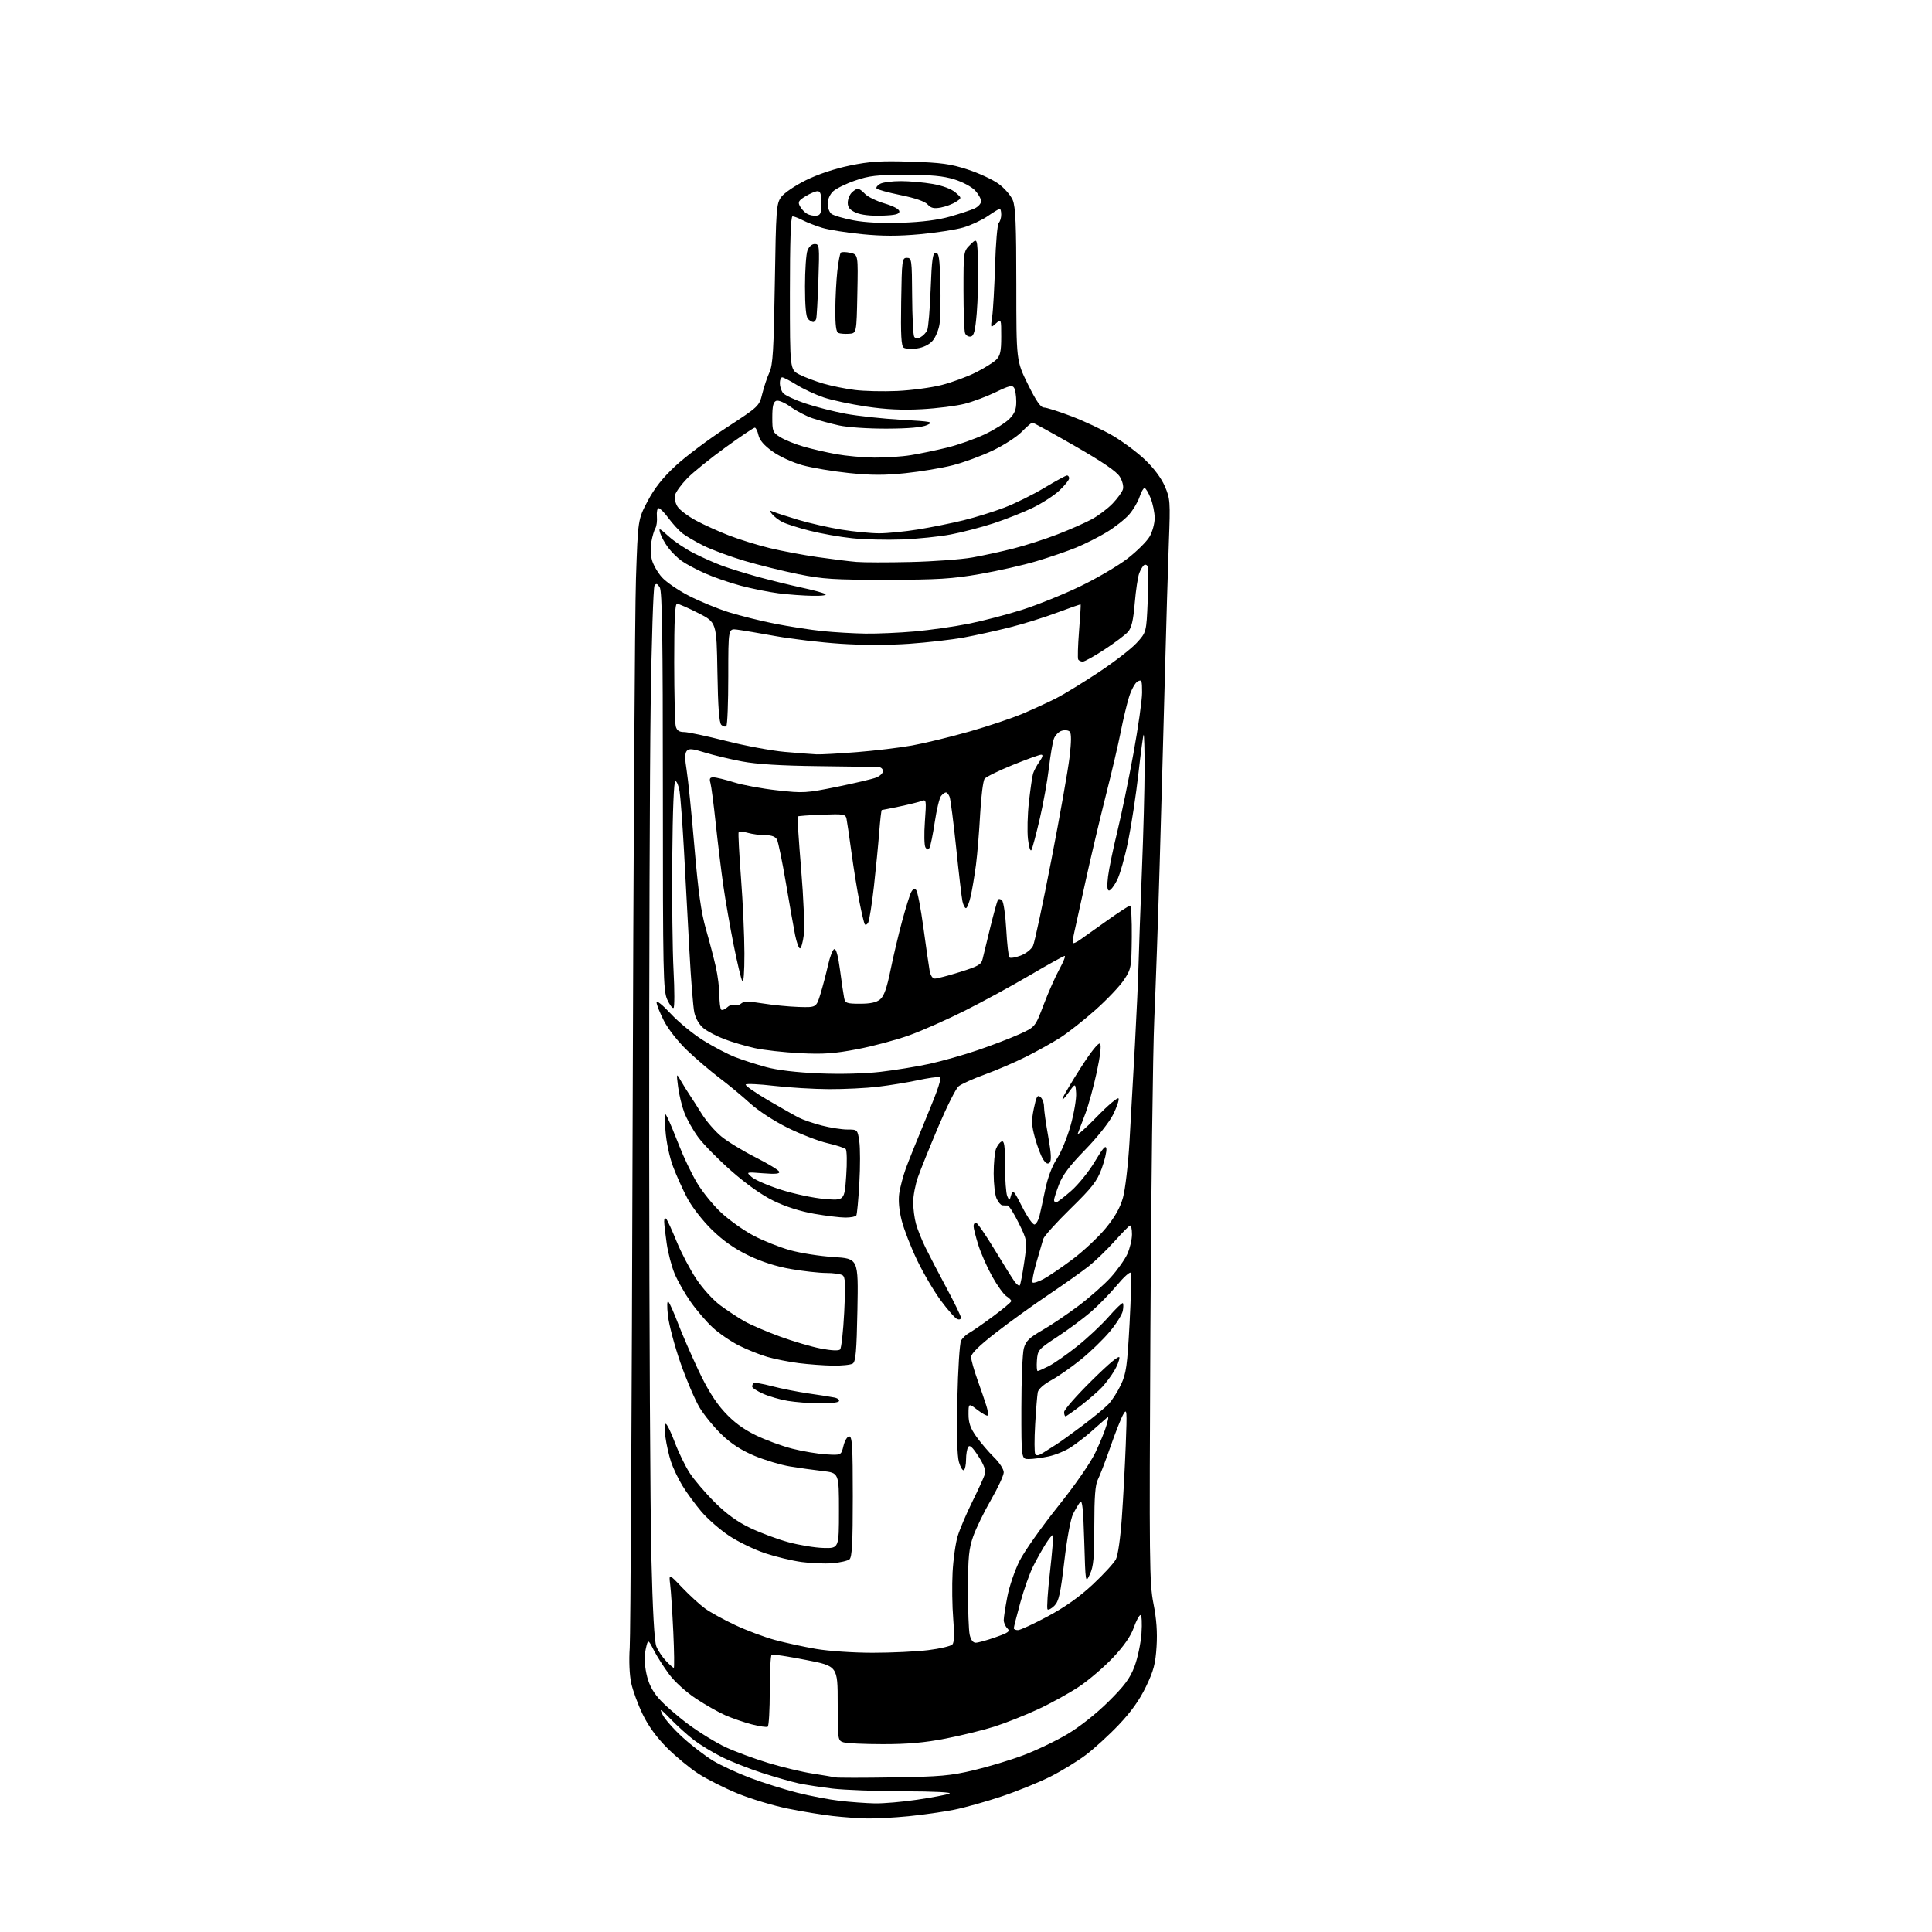 <?xml version="1.0" encoding="UTF-8" standalone="no"?>
<svg 
  version="1.1" 
  xmlns="http://www.w3.org/2000/svg" 
  xmlns:xlink="http://www.w3.org/1999/xlink" 
  xmlns:svg="http://www.w3.org/2000/svg"
  xmlns:rdf="http://www.w3.org/1999/02/22-rdf-syntax-ns#"
  xmlns:cc="http://creativecommons.org/ns#"
  xmlns:dc="http://purl.org/dc/elements/1.1/"
  viewBox="0 0 768 768"
  width="768"
  height="768"
>
<style>svg {background-color: white; }</style>"
<path stroke="none" fill="black" fill-rule="evenodd" d="M344.64,722.87C341.26,722.80 335.12,722.36 331.00,721.89C326.88,721.43 318.85,720.11 313.16,718.95C307.48,717.80 298.53,715.11 293.28,712.96C288.03,710.82 280.94,707.24 277.52,705.01C274.11,702.79 268.51,698.16 265.10,694.73C261.03,690.66 257.70,686.07 255.48,681.47C253.61,677.61 251.55,672.00 250.91,669.01C250.22,665.78 249.98,660.12 250.33,655.04C250.65,650.34 251.16,558.08 251.47,450.00C251.77,341.93 252.37,242.93 252.81,230.00C253.60,206.50 253.60,206.50 257.44,199.22C260.17,194.05 263.38,189.99 268.50,185.22C272.48,181.52 281.59,174.68 288.76,170.00C301.72,161.55 301.79,161.47 303.02,156.50C303.70,153.75 304.98,149.93 305.87,148.00C307.22,145.09 307.58,139.14 308.00,112.82C308.47,83.02 308.62,80.97 310.53,78.32C311.66,76.76 316.01,73.79 320.31,71.66C325.10,69.29 331.79,67.06 337.78,65.82C345.77,64.17 350.09,63.89 362.00,64.27C374.13,64.65 377.83,65.16 384.59,67.36C389.04,68.80 394.59,71.37 396.92,73.06C399.25,74.74 401.79,77.66 402.58,79.53C403.70,82.22 404.00,89.29 404.00,113.18C404.00,143.42 404.00,143.42 408.58,152.71C411.87,159.39 413.67,162.00 414.99,162.00C416.00,162.00 420.94,163.57 425.97,165.49C431.00,167.41 438.35,170.86 442.31,173.17C446.26,175.48 452.04,179.78 455.15,182.74C458.67,186.09 461.65,190.08 463.04,193.31C465.17,198.24 465.25,199.35 464.64,215.50C464.29,224.85 463.57,248.93 463.05,269.00C462.52,289.07 461.60,322.60 460.99,343.50C460.39,364.40 459.43,392.07 458.85,405.00C458.28,417.93 457.58,473.54 457.30,528.59C456.82,621.01 456.91,629.36 458.52,637.47C459.73,643.54 460.11,648.82 459.75,654.53C459.32,661.38 458.60,664.13 455.54,670.48C453.00,675.77 449.65,680.46 444.76,685.61C440.86,689.72 434.93,695.13 431.59,697.65C428.24,700.17 421.90,704.04 417.50,706.26C413.10,708.48 404.43,712.00 398.23,714.08C392.03,716.17 383.48,718.57 379.23,719.41C374.98,720.26 366.84,721.41 361.14,721.98C355.45,722.54 348.02,722.94 344.64,722.87zM347.72,716.87C351.14,716.94 358.74,716.29 364.62,715.41C370.49,714.54 376.24,713.45 377.40,712.98C378.66,712.47 371.53,712.10 359.47,712.06C348.46,712.03 335.63,711.54 330.97,710.99C326.31,710.43 320.25,709.49 317.50,708.91C314.75,708.32 308.23,706.46 303.00,704.78C297.77,703.09 290.54,700.24 286.93,698.44C283.31,696.63 278.35,693.62 275.90,691.75C273.44,689.88 269.29,686.13 266.65,683.42C262.44,679.09 262.05,678.87 263.40,681.63C264.24,683.35 267.82,687.40 271.36,690.63C274.90,693.86 280.35,698.04 283.47,699.92C286.59,701.80 293.28,704.89 298.32,706.78C303.37,708.68 311.71,711.30 316.85,712.61C321.99,713.91 329.64,715.38 333.85,715.86C338.06,716.34 344.30,716.80 347.72,716.87zM355.00,706.54C373.70,706.25 377.87,705.88 387.03,703.70C392.82,702.33 401.71,699.65 406.77,697.74C411.84,695.84 419.69,692.08 424.23,689.39C429.16,686.47 435.74,681.27 440.58,676.48C447.01,670.11 449.16,667.23 450.97,662.48C452.22,659.19 453.48,653.24 453.76,649.25C454.04,645.26 453.86,642.00 453.37,642.00C452.87,642.00 451.66,644.27 450.68,647.04C449.48,650.42 446.77,654.32 442.46,658.90C438.92,662.65 432.88,667.83 429.04,670.40C425.20,672.98 417.80,677.07 412.60,679.48C407.40,681.89 399.56,685.00 395.18,686.38C390.81,687.77 382.11,689.90 375.86,691.12C367.54,692.74 360.89,693.33 351.00,693.33C343.57,693.33 336.49,693.00 335.25,692.59C333.05,691.88 333.00,691.53 333.00,677.08C333.00,662.29 333.00,662.29 320.25,659.83C313.24,658.47 307.16,657.53 306.75,657.74C306.34,657.95 306.00,664.36 306.00,672.00C306.00,679.64 305.63,686.11 305.18,686.39C304.72,686.67 301.86,686.25 298.81,685.46C295.77,684.66 291.08,683.05 288.39,681.88C285.70,680.71 280.44,677.73 276.70,675.26C272.81,672.70 268.26,668.58 266.06,665.64C263.95,662.81 261.18,658.48 259.91,656.00C257.60,651.50 257.60,651.50 256.69,655.58C256.10,658.26 256.18,661.57 256.94,665.20C257.74,669.08 259.19,672.03 261.77,675.04C263.79,677.41 269.06,682.03 273.47,685.32C277.89,688.62 284.65,692.77 288.50,694.56C292.35,696.34 300.00,699.17 305.50,700.83C311.00,702.50 318.88,704.38 323.00,705.02C327.12,705.66 331.18,706.34 332.00,706.53C332.82,706.73 343.18,706.73 355.00,706.54zM267.84,663.00C268.10,663.00 268.01,656.59 267.65,648.75C267.28,640.91 266.73,632.48 266.42,630.00C265.87,625.50 265.87,625.50 271.18,631.09C274.11,634.16 278.21,637.91 280.30,639.42C282.39,640.94 287.79,643.91 292.32,646.03C296.84,648.15 303.90,650.79 308.02,651.91C312.13,653.03 319.50,654.63 324.38,655.47C329.39,656.33 339.20,657.00 346.91,657.00C354.41,657.00 364.37,656.53 369.03,655.95C373.69,655.37 377.99,654.35 378.59,653.70C379.32,652.89 379.43,649.58 378.92,643.50C378.51,638.55 378.40,630.23 378.67,625.00C378.95,619.77 379.87,613.25 380.73,610.50C381.58,607.75 384.18,601.64 386.52,596.92C388.85,592.20 391.07,587.34 391.46,586.13C391.96,584.54 391.26,582.52 388.93,578.89C386.60,575.27 385.47,574.23 384.87,575.18C384.41,575.91 384.02,578.16 384.02,580.19C384.01,582.22 383.62,584.12 383.15,584.41C382.68,584.70 381.80,583.26 381.20,581.22C380.48,578.79 380.26,570.08 380.56,556.17C380.81,544.44 381.47,533.99 382.03,532.94C382.59,531.90 384.03,530.52 385.23,529.88C386.43,529.23 390.70,526.28 394.71,523.31C398.72,520.35 402.00,517.60 402.00,517.20C402.00,516.81 401.13,515.94 400.07,515.27C399.01,514.61 396.47,511.09 394.44,507.46C392.41,503.82 389.90,498.14 388.87,494.84C387.84,491.53 387.00,488.19 387.00,487.41C387.00,486.63 387.42,486.00 387.94,486.00C388.45,486.00 391.80,490.84 395.37,496.75C398.94,502.66 402.54,508.40 403.35,509.50C404.17,510.60 405.07,511.26 405.36,510.98C405.64,510.69 406.44,506.56 407.13,501.81C408.38,493.16 408.38,493.16 404.94,486.16C403.05,482.30 401.05,479.17 400.50,479.19C399.95,479.22 399.01,479.18 398.41,479.12C397.81,479.05 396.80,477.85 396.16,476.45C395.52,475.05 395.00,470.58 395.00,466.52C395.00,462.45 395.42,458.04 395.92,456.70C396.43,455.37 397.44,454.04 398.17,453.76C399.22,453.36 399.50,455.38 399.51,463.38C399.51,468.95 399.91,474.40 400.40,475.50C401.23,477.40 401.31,477.37 401.96,475.00C402.59,472.74 403.01,473.20 406.37,479.82C408.45,483.90 410.62,486.96 411.28,486.74C411.94,486.52 412.79,485.03 413.19,483.42C413.59,481.81 414.63,477.06 415.50,472.85C416.50,468.04 418.22,463.50 420.14,460.60C421.82,458.07 424.28,452.06 425.62,447.25C426.96,442.44 427.93,436.70 427.77,434.50C427.50,430.50 427.50,430.50 424.63,434.50C423.05,436.70 422.06,437.63 422.42,436.56C422.79,435.49 426.07,429.96 429.71,424.28C433.84,417.85 436.70,414.30 437.28,414.88C437.86,415.46 437.37,419.72 435.98,426.16C434.75,431.85 432.74,439.20 431.51,442.50C430.29,445.80 428.92,449.40 428.48,450.50C428.04,451.60 431.40,448.68 435.93,444.00C440.47,439.32 444.40,436.03 444.65,436.67C444.91,437.31 443.90,440.24 442.42,443.17C440.91,446.17 436.05,452.27 431.32,457.11C425.22,463.36 422.38,467.13 420.96,470.87C419.88,473.70 419.00,476.47 419.00,477.01C419.00,477.55 419.35,478.00 419.77,478.00C420.19,478.00 422.89,475.94 425.77,473.42C428.65,470.90 432.92,465.62 435.25,461.68C438.43,456.33 439.58,455.04 439.80,456.59C439.96,457.73 439.11,461.33 437.92,464.58C436.07,469.58 434.15,472.05 425.51,480.50C419.89,486.00 415.03,491.40 414.71,492.50C414.39,493.60 413.17,497.81 411.99,501.85C410.82,505.89 410.13,509.47 410.47,509.80C410.80,510.14 412.74,509.53 414.77,508.46C416.80,507.38 422.01,503.84 426.34,500.60C430.67,497.35 436.58,491.81 439.49,488.29C443.20,483.79 445.25,480.17 446.40,476.08C447.30,472.86 448.46,462.94 448.99,453.88C449.51,444.87 450.48,427.60 451.14,415.50C451.80,403.40 452.46,388.77 452.60,383.00C452.75,377.23 453.35,360.57 453.93,346.00C454.52,331.43 454.99,313.24 455.00,305.58C455.00,297.93 454.83,291.85 454.61,292.08C454.40,292.31 453.47,299.25 452.54,307.50C451.62,315.75 449.80,327.74 448.50,334.15C447.20,340.56 445.20,347.65 444.05,349.90C442.90,352.16 441.47,354.00 440.86,354.00C440.12,354.00 439.99,352.21 440.47,348.36C440.86,345.25 442.51,337.27 444.14,330.61C445.77,323.95 448.65,309.98 450.55,299.57C452.45,289.16 454.00,278.24 454.00,275.29C454.00,270.45 453.83,270.02 452.21,270.89C451.22,271.42 449.68,274.25 448.78,277.17C447.88,280.10 446.40,286.32 445.49,291.00C444.57,295.68 441.89,307.15 439.51,316.50C437.14,325.85 433.58,340.93 431.59,350.00C429.61,359.07 427.57,368.30 427.07,370.49C426.56,372.69 426.33,374.66 426.54,374.88C426.76,375.09 427.96,374.55 429.22,373.66C430.47,372.78 435.31,369.34 439.97,366.03C444.62,362.71 448.79,360.00 449.23,360.00C449.67,360.00 449.97,365.63 449.90,372.50C449.77,384.62 449.68,385.14 446.78,389.53C445.13,392.01 440.04,397.38 435.47,401.44C430.89,405.51 424.64,410.45 421.57,412.41C418.50,414.38 412.36,417.81 407.94,420.03C403.51,422.26 396.08,425.45 391.43,427.14C386.78,428.82 382.10,430.94 381.03,431.85C379.95,432.76 376.32,440.02 372.94,448.00C369.57,455.98 365.95,464.93 364.91,467.91C363.86,470.88 363.00,475.38 363.01,477.91C363.01,480.43 363.51,484.30 364.12,486.50C364.73,488.70 366.44,492.98 367.93,496.00C369.41,499.02 373.18,506.26 376.31,512.09C379.44,517.91 382.00,523.18 382.00,523.80C382.00,524.43 381.33,524.68 380.52,524.37C379.71,524.06 376.81,520.79 374.08,517.10C371.34,513.42 367.07,506.15 364.57,500.95C362.07,495.75 359.31,488.63 358.42,485.11C357.39,481.02 357.05,477.14 357.47,474.32C357.84,471.90 358.98,467.58 360.00,464.71C361.03,461.85 364.78,452.52 368.33,444.00C373.12,432.51 374.44,428.42 373.41,428.18C372.65,428.00 368.76,428.56 364.76,429.42C360.77,430.28 353.69,431.43 349.03,431.99C344.37,432.55 335.59,432.98 329.53,432.95C323.46,432.93 313.64,432.33 307.69,431.64C301.75,430.94 296.68,430.71 296.43,431.12C296.17,431.53 300.14,434.31 305.23,437.30C310.33,440.28 315.87,443.43 317.54,444.28C319.22,445.14 323.33,446.55 326.69,447.42C330.04,448.29 334.61,449.00 336.83,449.00C340.88,449.00 340.88,449.00 341.58,453.68C341.96,456.25 341.98,463.74 341.60,470.33C341.23,476.92 340.69,482.69 340.40,483.16C340.12,483.62 338.17,484.00 336.07,484.00C333.98,484.00 328.37,483.32 323.62,482.49C318.16,481.54 312.23,479.65 307.54,477.36C302.80,475.05 296.68,470.71 290.69,465.44C285.51,460.88 279.59,454.85 277.53,452.04C275.47,449.24 272.98,444.81 272.01,442.22C271.03,439.62 269.92,435.02 269.55,432.00C268.86,426.50 268.86,426.50 270.68,429.66C271.68,431.40 273.22,433.87 274.09,435.16C274.97,436.45 277.16,439.88 278.97,442.79C280.78,445.70 284.29,449.75 286.78,451.79C289.27,453.83 295.37,457.55 300.34,460.06C305.31,462.57 309.55,465.14 309.76,465.78C310.04,466.62 308.25,466.79 303.32,466.40C296.50,465.86 296.50,465.86 298.84,467.91C300.12,469.04 305.37,471.31 310.50,472.95C315.64,474.59 323.40,476.24 327.76,476.60C335.69,477.26 335.69,477.26 336.38,467.46C336.76,462.04 336.67,457.27 336.18,456.78C335.69,456.29 332.41,455.23 328.90,454.42C325.38,453.61 318.29,450.87 313.15,448.33C307.67,445.62 301.47,441.58 298.15,438.56C295.04,435.72 289.57,431.19 286.00,428.50C282.43,425.80 276.65,420.88 273.17,417.55C269.51,414.05 265.61,409.09 263.92,405.78C262.31,402.63 261.00,399.34 261.00,398.47C261.00,397.56 263.36,399.44 266.60,402.93C269.68,406.26 275.51,411.05 279.57,413.58C283.62,416.10 289.32,419.09 292.22,420.21C295.12,421.34 300.65,423.12 304.50,424.17C308.98,425.39 316.54,426.30 325.50,426.68C334.03,427.04 343.60,426.80 350.00,426.07C355.77,425.40 364.55,423.97 369.50,422.89C374.45,421.80 383.07,419.36 388.66,417.45C394.25,415.55 401.67,412.70 405.16,411.13C411.50,408.26 411.50,408.26 414.87,399.38C416.72,394.50 419.54,388.14 421.13,385.25C422.72,382.36 423.66,380.00 423.23,380.00C422.79,380.00 416.60,383.43 409.47,387.62C402.34,391.82 390.73,398.15 383.67,401.69C376.62,405.24 366.66,409.66 361.54,411.51C356.42,413.36 347.12,415.86 340.87,417.05C331.60,418.82 327.38,419.12 318.00,418.65C311.68,418.33 303.57,417.42 300.00,416.63C296.43,415.83 291.02,414.25 288.00,413.10C284.98,411.95 281.24,410.00 279.70,408.76C277.98,407.37 276.56,404.96 276.01,402.50C275.53,400.30 274.65,389.27 274.05,378.00C273.46,366.73 272.49,348.73 271.89,338.00C271.29,327.27 270.50,316.70 270.14,314.50C269.77,312.30 269.02,310.50 268.48,310.50C267.87,310.50 267.40,321.86 267.24,341.00C267.10,357.77 267.33,377.95 267.75,385.84C268.17,393.73 268.17,400.40 267.74,400.66C267.31,400.93 266.18,399.42 265.23,397.32C263.64,393.80 263.50,387.23 263.50,314.50C263.50,253.68 263.22,235.04 262.27,233.50C261.32,231.95 260.84,231.79 260.18,232.80C259.71,233.52 259.02,254.89 258.65,280.30C258.29,305.71 258.02,384.77 258.06,456.00C258.10,527.23 258.49,600.35 258.92,618.50C259.44,640.21 260.12,652.53 260.92,654.50C261.58,656.15 263.31,658.74 264.75,660.25C266.19,661.76 267.59,663.00 267.84,663.00zM387.83,653.01C388.75,653.02 392.27,652.05 395.67,650.85C400.98,648.99 401.64,648.49 400.42,647.27C399.64,646.49 399.00,645.03 399.00,644.02C399.00,643.00 399.64,638.81 400.43,634.70C401.22,630.59 403.43,624.14 405.34,620.36C407.26,616.59 414.05,606.98 420.43,599.00C427.37,590.33 433.40,581.64 435.43,577.40C437.30,573.49 439.30,568.59 439.87,566.51C440.91,562.73 440.91,562.73 438.71,564.72C437.49,565.81 435.00,568.01 433.17,569.60C431.34,571.20 428.06,573.70 425.88,575.18C423.70,576.65 419.67,578.33 416.91,578.93C414.16,579.52 410.57,580.00 408.95,580.00C406.00,580.00 406.00,580.00 406.01,559.75C406.01,548.61 406.45,537.91 406.99,535.97C407.80,533.07 409.12,531.78 414.37,528.76C417.89,526.74 424.38,522.36 428.80,519.03C433.22,515.70 438.97,510.61 441.57,507.74C444.17,504.86 447.12,500.70 448.13,498.50C449.13,496.30 449.97,492.77 449.98,490.67C449.99,488.56 449.63,486.98 449.18,487.17C448.73,487.35 445.94,490.20 442.98,493.50C440.02,496.80 435.48,501.19 432.90,503.25C430.32,505.31 423.10,510.43 416.86,514.63C410.61,518.82 401.11,525.68 395.75,529.86C389.07,535.06 386.01,538.10 386.03,539.48C386.04,540.59 387.18,544.65 388.56,548.50C389.94,552.35 391.53,557.00 392.10,558.84C392.68,560.68 392.92,562.42 392.64,562.69C392.36,562.97 390.53,561.98 388.57,560.48C385.00,557.76 385.00,557.76 385.00,562.23C385.00,565.64 385.75,567.75 388.13,571.10C389.86,573.52 393.01,577.20 395.13,579.29C397.28,581.39 399.00,584.04 399.00,585.25C399.00,586.45 396.74,591.35 393.97,596.15C391.20,600.94 388.01,607.48 386.88,610.68C385.15,615.55 384.81,618.95 384.79,631.56C384.77,639.85 385.07,648.06 385.46,649.81C385.90,651.84 386.77,653.00 387.83,653.01zM404.64,648.00C405.55,648.00 410.87,645.54 416.47,642.54C423.43,638.80 429.10,634.79 434.41,629.83C438.68,625.84 442.80,621.35 443.58,619.85C444.41,618.25 445.39,611.39 445.95,603.31C446.49,595.71 447.18,582.75 447.50,574.50C448.04,560.50 447.98,559.68 446.50,562.26C445.64,563.78 443.32,569.62 441.37,575.25C439.41,580.87 437.17,586.70 436.40,588.19C435.38,590.18 435.00,595.07 435.00,606.48C435.00,619.24 434.68,622.74 433.25,625.78C431.50,629.50 431.50,629.50 431.00,612.59C430.62,599.84 430.22,596.03 429.37,597.09C428.76,597.87 427.50,599.98 426.58,601.79C425.59,603.73 424.15,611.49 423.08,620.64C421.55,633.61 420.90,636.54 419.15,638.29C418.00,639.45 416.76,640.10 416.41,639.74C416.05,639.38 416.49,632.69 417.38,624.88C418.26,617.06 418.80,610.47 418.57,610.23C418.33,610.00 417.05,611.55 415.71,613.67C414.37,615.79 412.13,619.78 410.74,622.54C409.34,625.29 407.03,631.81 405.60,637.02C404.17,642.23 403.00,646.84 403.00,647.25C403.00,647.66 403.74,648.00 404.64,648.00zM330.93,621.40C327.95,621.65 322.42,621.43 318.66,620.92C314.90,620.41 308.37,618.84 304.16,617.44C299.95,616.04 293.54,612.94 289.91,610.55C286.29,608.16 281.28,603.79 278.78,600.85C276.29,597.91 272.88,593.25 271.22,590.50C269.56,587.75 267.53,583.48 266.71,581.00C265.90,578.52 264.91,574.14 264.52,571.25C264.13,568.36 264.19,566.00 264.66,566.01C265.12,566.02 266.73,569.30 268.23,573.31C269.73,577.32 272.41,582.83 274.18,585.55C275.96,588.27 280.42,593.50 284.11,597.17C288.78,601.81 293.06,604.91 298.16,607.36C302.20,609.30 309.02,611.85 313.33,613.02C317.63,614.20 323.93,615.24 327.33,615.33C333.50,615.50 333.50,615.50 333.50,600.50C333.50,585.50 333.50,585.50 327.00,584.75C323.43,584.34 317.58,583.52 314.02,582.93C310.45,582.35 304.15,580.46 300.02,578.75C294.82,576.59 290.80,574.01 287.00,570.39C283.98,567.51 279.99,562.65 278.13,559.59C276.28,556.52 272.85,548.50 270.50,541.76C268.16,535.02 265.91,526.58 265.52,523.00C265.08,519.03 265.16,516.89 265.72,517.50C266.22,518.05 267.93,521.88 269.50,526.00C271.07,530.12 274.69,538.45 277.53,544.50C281.08,552.07 284.32,557.29 287.94,561.24C291.59,565.24 295.36,568.05 300.34,570.49C304.28,572.42 310.88,574.85 315.00,575.89C319.12,576.94 325.18,577.95 328.45,578.14C334.39,578.50 334.39,578.50 335.30,574.75C335.81,572.63 336.81,571.00 337.60,571.00C338.76,571.00 339.00,575.07 339.00,594.88C339.00,613.40 338.70,619.00 337.68,619.85C336.96,620.45 333.92,621.14 330.93,621.40zM414.59,577.55C415.92,576.70 418.24,575.23 419.75,574.28C421.26,573.34 425.99,569.94 430.25,566.74C434.52,563.53 439.18,559.69 440.61,558.20C442.04,556.72 444.28,553.22 445.59,550.44C447.68,546.00 448.10,543.01 449.02,526.14C449.59,515.57 449.80,506.48 449.48,505.97C449.16,505.45 446.69,507.68 443.99,510.92C441.29,514.16 436.61,518.95 433.59,521.56C430.56,524.17 424.58,528.60 420.29,531.41C412.78,536.34 412.49,536.68 412.19,540.76C412.02,543.09 412.15,545.00 412.48,545.00C412.81,545.00 414.81,544.12 416.93,543.04C419.05,541.96 424.09,538.44 428.15,535.21C432.20,531.99 437.85,526.70 440.70,523.45C443.55,520.20 446.09,517.76 446.35,518.02C446.61,518.29 446.60,519.68 446.32,521.13C446.04,522.58 443.72,526.27 441.16,529.33C438.60,532.40 433.45,537.38 429.73,540.40C426.01,543.42 420.71,547.12 417.96,548.62C414.97,550.25 412.78,552.18 412.53,553.42C412.30,554.56 411.83,560.33 411.49,566.24C411.15,572.14 411.16,577.46 411.53,578.04C411.97,578.76 412.97,578.60 414.59,577.55zM423.58,563.00C423.26,563.00 423.00,562.24 423.00,561.32C423.00,560.40 427.95,554.75 434.00,548.78C441.18,541.69 445.00,538.54 445.00,539.71C444.99,540.69 444.05,543.08 442.89,545.00C441.74,546.92 439.60,549.78 438.15,551.35C436.69,552.92 432.95,556.19 429.83,558.60C426.71,561.02 423.89,563.00 423.58,563.00zM325.69,557.88C321.74,557.82 316.08,557.36 313.12,556.87C310.16,556.38 305.77,555.11 303.37,554.05C300.97,552.98 299.00,551.71 299.00,551.22C299.00,550.73 299.24,550.09 299.54,549.79C299.84,549.49 303.13,550.05 306.86,551.03C310.58,552.01 317.20,553.31 321.56,553.94C325.93,554.56 330.53,555.29 331.79,555.56C333.05,555.83 333.81,556.50 333.48,557.03C333.15,557.56 329.65,557.95 325.69,557.88zM331.00,542.86C327.43,542.80 321.35,542.35 317.50,541.86C313.65,541.37 308.05,540.27 305.05,539.40C302.06,538.54 296.96,536.49 293.72,534.86C290.48,533.22 285.79,530.01 283.30,527.71C280.80,525.41 276.87,520.82 274.55,517.51C272.23,514.21 269.37,509.17 268.18,506.33C266.99,503.49 265.57,498.09 265.03,494.33C264.48,490.57 264.03,486.62 264.02,485.55C264.01,484.40 264.35,483.99 264.86,484.55C265.33,485.07 267.18,489.10 268.97,493.50C270.76,497.90 274.25,504.56 276.72,508.30C279.31,512.21 283.41,516.73 286.36,518.92C289.19,521.02 293.52,523.87 296.00,525.27C298.48,526.66 304.77,529.37 310.00,531.28C315.23,533.20 322.54,535.35 326.26,536.07C330.46,536.88 333.38,537.02 333.95,536.44C334.46,535.92 335.20,529.27 335.59,521.65C336.17,510.30 336.05,507.64 334.90,506.92C334.13,506.43 331.20,506.02 328.38,506.02C325.57,506.01 319.27,505.31 314.38,504.46C308.53,503.44 302.76,501.59 297.46,499.03C291.89,496.34 287.45,493.21 282.96,488.82C279.33,485.27 275.07,479.80 273.24,476.34C271.44,472.95 268.88,467.26 267.54,463.70C266.12,459.92 264.86,453.96 264.53,449.37C263.98,441.92 264.03,441.66 265.44,444.50C266.26,446.15 268.32,451.10 270.02,455.50C271.72,459.90 274.86,466.47 277.01,470.10C279.16,473.73 283.55,479.15 286.78,482.14C290.01,485.12 295.77,489.21 299.59,491.21C303.41,493.22 309.90,495.81 314.02,496.96C318.13,498.12 325.94,499.35 331.36,499.69C341.22,500.32 341.22,500.32 340.84,520.71C340.52,537.29 340.17,541.28 338.97,542.04C338.16,542.55 334.57,542.92 331.00,542.86zM417.26,462.14C416.49,462.91 415.75,462.54 414.66,460.86C413.81,459.56 412.37,455.77 411.45,452.44C410.03,447.31 409.96,445.50 410.97,440.64C411.96,435.86 412.40,435.09 413.58,436.07C414.36,436.72 415.00,438.40 415.00,439.81C415.00,441.23 415.75,446.59 416.67,451.72C417.86,458.39 418.03,461.37 417.26,462.14zM289.11,400.40C290.08,399.52 291.37,399.11 291.98,399.49C292.59,399.86 293.75,399.62 294.56,398.95C295.71,397.99 297.62,397.98 303.27,398.89C307.25,399.53 313.65,400.16 317.50,400.28C324.50,400.50 324.50,400.50 326.18,395.00C327.10,391.98 328.45,386.83 329.18,383.57C329.91,380.31 331.01,377.48 331.64,377.28C332.38,377.04 333.19,379.99 333.94,385.70C334.58,390.54 335.31,395.51 335.57,396.75C335.99,398.77 336.63,399.00 341.91,399.00C346.03,399.00 348.41,398.48 349.88,397.25C351.41,395.98 352.54,392.79 354.00,385.62C355.10,380.19 357.18,371.41 358.62,366.12C360.05,360.83 361.67,355.66 362.21,354.64C362.85,353.42 363.52,353.12 364.18,353.78C364.72,354.32 366.02,361.01 367.05,368.63C368.09,376.26 369.20,383.96 369.52,385.75C369.88,387.78 370.68,389.00 371.65,389.00C372.51,389.00 376.99,387.82 381.62,386.38C388.93,384.10 390.10,383.42 390.62,381.13C390.95,379.68 392.33,374.02 393.68,368.54C395.03,363.06 396.39,358.19 396.68,357.70C396.98,357.22 397.72,357.32 398.32,357.92C398.93,358.53 399.68,363.72 400.00,369.46C400.32,375.21 400.89,380.22 401.27,380.60C401.65,380.98 403.65,380.64 405.73,379.86C407.86,379.05 410.00,377.35 410.65,375.96C411.28,374.61 414.56,359.26 417.93,341.85C421.31,324.44 424.56,306.07 425.16,301.02C425.90,294.78 425.92,291.52 425.22,290.82C424.66,290.26 423.23,290.11 422.04,290.49C420.86,290.86 419.47,292.27 418.96,293.60C418.45,294.94 417.55,300.19 416.96,305.27C416.36,310.34 414.73,319.45 413.32,325.50C411.91,331.55 410.43,337.11 410.03,337.86C409.61,338.64 409.02,336.85 408.64,333.60C408.28,330.52 408.45,323.83 409.02,318.75C409.59,313.66 410.32,308.60 410.66,307.50C410.99,306.40 412.13,304.26 413.20,302.75C414.49,300.92 414.72,300.00 413.89,300.00C413.20,300.00 408.11,301.84 402.57,304.09C397.03,306.33 392.01,308.80 391.40,309.57C390.80,310.33 390.00,316.63 389.63,323.55C389.26,330.47 388.51,339.59 387.96,343.82C387.40,348.04 386.47,353.64 385.87,356.25C385.28,358.86 384.43,361.00 383.98,361.00C383.53,361.00 382.90,359.76 382.58,358.25C382.26,356.74 381.14,347.18 380.09,337.00C379.03,326.82 377.86,317.71 377.48,316.75C377.10,315.79 376.44,315.00 376.02,315.00C375.59,315.00 374.72,315.63 374.09,316.40C373.45,317.16 372.32,321.85 371.58,326.80C370.84,331.75 369.90,336.35 369.49,337.01C368.93,337.92 368.54,337.89 367.88,336.86C367.40,336.11 367.30,331.49 367.66,326.58C368.28,318.09 368.22,317.70 366.41,318.40C365.36,318.80 361.43,319.78 357.68,320.57C353.94,321.35 350.71,322.00 350.52,322.00C350.33,322.00 349.88,325.94 349.51,330.75C349.14,335.56 348.19,345.30 347.40,352.38C346.60,359.47 345.57,365.94 345.11,366.76C344.65,367.58 344.04,367.86 343.75,367.38C343.45,366.90 342.50,362.90 341.64,358.50C340.77,354.10 339.35,345.32 338.49,339.00C337.63,332.68 336.74,326.60 336.51,325.50C336.12,323.64 335.43,323.52 326.79,323.85C321.68,324.04 317.33,324.36 317.12,324.56C316.91,324.76 317.52,334.22 318.47,345.58C319.43,357.04 319.90,368.63 319.53,371.62C319.16,374.58 318.47,377.00 318.00,377.00C317.53,377.00 316.67,374.64 316.08,371.75C315.50,368.86 313.85,359.52 312.41,351.00C310.97,342.48 309.37,334.71 308.86,333.75C308.23,332.56 306.73,332.00 304.21,332.00C302.16,332.00 299.03,331.58 297.26,331.07C295.48,330.56 293.85,330.45 293.62,330.82C293.40,331.20 293.83,339.38 294.56,349.00C295.30,358.62 295.91,372.12 295.92,379.00C295.93,386.54 295.59,390.90 295.07,390.00C294.59,389.18 293.04,382.65 291.61,375.50C290.19,368.35 288.35,357.77 287.52,352.00C286.70,346.23 285.35,335.20 284.53,327.50C283.72,319.80 282.76,312.49 282.41,311.25C281.91,309.49 282.17,309.00 283.63,309.01C284.66,309.02 288.32,309.91 291.78,310.99C295.23,312.08 302.96,313.51 308.96,314.17C319.35,315.33 320.47,315.26 332.68,312.78C339.73,311.34 346.74,309.69 348.25,309.11C349.76,308.53 351.00,307.36 351.00,306.52C351.00,305.69 350.21,304.96 349.25,304.92C348.29,304.87 337.60,304.71 325.50,304.56C310.40,304.38 300.81,303.79 294.92,302.67C290.19,301.78 283.57,300.19 280.19,299.14C275.22,297.59 273.85,297.47 272.98,298.52C272.22,299.43 272.21,301.68 272.95,306.16C273.52,309.65 274.91,323.30 276.03,336.50C277.58,354.68 278.70,362.68 280.66,369.50C282.08,374.45 283.84,381.20 284.58,384.50C285.32,387.80 285.95,392.79 285.96,395.58C285.98,398.38 286.30,400.97 286.67,401.34C287.04,401.70 288.13,401.28 289.11,400.40zM324.60,299.86C326.31,299.94 333.51,299.54 340.60,298.98C347.70,298.42 357.55,297.24 362.50,296.35C367.45,295.47 377.70,292.98 385.29,290.82C392.87,288.66 402.55,285.41 406.79,283.59C411.03,281.77 416.89,279.08 419.82,277.59C422.75,276.11 430.24,271.53 436.48,267.41C442.72,263.29 449.60,257.99 451.77,255.64C455.71,251.36 455.71,251.36 456.23,238.93C456.51,232.09 456.53,225.94 456.26,225.26C456.00,224.57 455.36,224.28 454.83,224.60C454.31,224.93 453.42,226.39 452.87,227.85C452.31,229.31 451.51,234.67 451.08,239.76C450.50,246.63 449.81,249.57 448.40,251.16C447.35,252.34 443.18,255.49 439.12,258.15C435.06,260.82 431.15,263.00 430.43,263.00C429.71,263.00 428.89,262.63 428.61,262.18C428.33,261.73 428.48,256.67 428.93,250.93C429.39,245.19 429.68,240.40 429.58,240.28C429.48,240.17 425.31,241.61 420.31,243.49C415.32,245.37 406.79,248.03 401.36,249.39C395.94,250.76 387.68,252.58 383.00,253.44C378.32,254.29 368.57,255.41 361.33,255.92C353.26,256.48 342.72,256.48 334.09,255.90C326.35,255.39 314.73,254.01 308.26,252.85C301.79,251.68 294.93,250.52 293.00,250.28C289.50,249.84 289.50,249.84 289.50,268.83C289.50,279.28 289.16,288.17 288.73,288.60C288.31,289.02 287.41,288.81 286.73,288.14C285.86,287.27 285.41,281.10 285.18,267.15C284.85,247.40 284.85,247.40 277.57,243.70C273.56,241.66 269.77,240.00 269.14,240.00C268.32,240.00 268.00,246.47 268.01,263.25C268.02,276.04 268.30,287.51 268.63,288.75C269.07,290.38 269.98,291.00 271.94,291.00C273.43,291.00 280.88,292.58 288.48,294.51C296.08,296.44 306.62,298.41 311.90,298.88C317.18,299.34 322.90,299.79 324.60,299.86zM344.00,251.86C348.68,251.93 357.49,251.54 363.60,251.00C369.70,250.46 379.38,249.08 385.10,247.93C390.82,246.79 400.45,244.27 406.50,242.33C412.55,240.40 422.90,236.21 429.50,233.02C436.10,229.83 444.51,224.88 448.20,222.03C451.88,219.18 455.82,215.28 456.95,213.36C458.08,211.45 459.00,208.12 459.00,205.96C459.00,203.81 458.28,200.23 457.39,198.02C456.51,195.81 455.42,194.00 454.97,194.00C454.52,194.00 453.62,195.61 452.97,197.59C452.32,199.56 450.45,202.70 448.81,204.57C447.17,206.43 443.17,209.57 439.93,211.55C436.68,213.52 431.21,216.28 427.76,217.68C424.32,219.09 417.23,221.52 412.00,223.08C406.77,224.65 396.65,226.95 389.50,228.19C378.49,230.10 372.83,230.45 352.50,230.47C331.48,230.49 327.11,230.21 317.33,228.23C311.19,226.99 301.54,224.60 295.89,222.92C290.25,221.24 282.98,218.56 279.74,216.95C276.50,215.34 272.69,213.11 271.27,212.00C269.85,210.88 267.37,208.17 265.75,205.98C264.14,203.79 262.38,202.00 261.84,202.00C261.29,202.00 260.97,203.47 261.13,205.26C261.28,207.06 261.02,209.16 260.54,209.94C260.06,210.71 259.34,213.12 258.95,215.29C258.55,217.46 258.65,220.77 259.17,222.64C259.69,224.52 261.44,227.57 263.07,229.42C264.69,231.27 269.50,234.59 273.76,236.79C278.02,238.99 285.20,241.95 289.71,243.37C294.23,244.78 302.55,246.86 308.21,247.97C313.87,249.08 322.32,250.39 327.00,250.87C331.68,251.34 339.32,251.79 344.00,251.86zM323.00,236.84C319.43,236.79 313.35,236.34 309.50,235.85C305.65,235.36 298.90,234.00 294.50,232.84C290.10,231.67 283.68,229.45 280.23,227.91C276.78,226.37 272.62,224.15 270.98,222.98C269.34,221.82 266.92,219.43 265.61,217.68C264.30,215.93 262.89,213.38 262.47,212.00C261.77,209.69 262.02,209.79 265.82,213.22C268.09,215.27 272.65,218.31 275.97,219.98C279.28,221.66 284.36,223.90 287.25,224.96C290.14,226.02 296.55,228.00 301.50,229.36C306.45,230.71 314.10,232.59 318.50,233.54C322.90,234.48 327.18,235.63 328.00,236.10C328.92,236.61 327.00,236.90 323.00,236.84zM362.00,223.40C371.07,223.19 382.10,222.38 386.50,221.60C390.90,220.82 398.32,219.20 403.00,218.00C407.68,216.81 415.50,214.29 420.40,212.40C425.29,210.51 431.44,207.80 434.05,206.38C436.66,204.96 440.37,202.15 442.29,200.15C444.21,198.14 446.05,195.60 446.38,194.50C446.72,193.35 446.19,191.21 445.14,189.50C443.88,187.43 438.32,183.63 427.20,177.25C418.34,172.16 410.78,168.00 410.40,168.00C410.02,168.00 408.12,169.63 406.18,171.63C404.24,173.63 399.02,177.00 394.58,179.12C390.13,181.24 382.99,183.87 378.69,184.96C374.39,186.06 365.97,187.46 359.97,188.09C351.67,188.96 346.29,188.95 337.48,188.04C331.12,187.38 322.78,185.98 318.95,184.92C314.99,183.82 309.87,181.46 307.07,179.45C303.73,177.06 301.93,174.96 301.49,172.96C301.13,171.33 300.48,170.00 300.04,170.00C299.60,170.00 294.34,173.54 288.35,177.88C282.37,182.21 275.55,187.72 273.20,190.13C270.86,192.53 268.68,195.52 268.36,196.76C268.03,198.04 268.45,200.04 269.35,201.41C270.21,202.73 273.48,205.19 276.61,206.89C279.74,208.58 285.72,211.29 289.90,212.90C294.08,214.51 301.33,216.75 306.00,217.88C310.68,219.01 319.23,220.62 325.00,221.45C330.78,222.28 337.75,223.15 340.50,223.37C343.25,223.60 352.93,223.62 362.00,223.40zM358.63,214.44C352.51,214.67 343.56,214.46 338.75,213.95C333.94,213.45 326.32,212.10 321.82,210.95C317.32,209.81 312.45,208.25 311.00,207.50C309.54,206.75 307.71,205.34 306.93,204.38C305.64,202.79 305.69,202.71 307.50,203.46C308.60,203.92 313.09,205.37 317.47,206.68C321.86,207.99 329.51,209.72 334.47,210.53C339.44,211.33 346.20,211.99 349.50,211.99C352.80,211.99 359.77,211.30 365.00,210.45C370.23,209.60 378.32,207.97 383.00,206.82C387.68,205.68 394.97,203.41 399.21,201.79C403.45,200.18 410.61,196.64 415.12,193.93C419.63,191.22 423.70,189.00 424.16,189.00C424.62,189.00 425.00,189.52 425.00,190.15C425.00,190.79 423.29,192.93 421.21,194.90C419.13,196.88 414.35,199.99 410.59,201.82C406.83,203.64 399.79,206.43 394.95,208.02C390.10,209.60 382.45,211.60 377.94,212.45C373.44,213.31 364.74,214.20 358.63,214.44zM347.50,181.90C351.90,181.95 358.43,181.52 362.00,180.94C365.57,180.37 372.10,179.01 376.50,177.93C380.90,176.85 387.65,174.46 391.50,172.63C395.35,170.80 399.74,168.04 401.25,166.51C403.36,164.37 404.00,162.77 403.98,159.61C403.98,157.35 403.58,154.88 403.10,154.13C402.40,153.02 401.02,153.35 395.87,155.86C392.37,157.56 386.80,159.66 383.50,160.51C380.20,161.36 372.55,162.33 366.50,162.66C358.70,163.08 352.26,162.78 344.35,161.61C338.21,160.70 330.56,159.06 327.35,157.96C324.13,156.86 319.33,154.62 316.68,152.98C314.03,151.34 311.45,150.00 310.93,150.00C310.42,150.00 310.00,151.04 310.00,152.31C310.00,153.58 310.56,155.33 311.25,156.21C311.94,157.08 315.88,158.94 320.00,160.33C324.12,161.72 331.41,163.59 336.19,164.48C340.97,165.37 350.87,166.44 358.19,166.86C370.52,167.57 371.28,167.72 368.50,168.98C366.49,169.89 361.22,170.36 352.50,170.39C345.18,170.42 336.88,169.86 333.50,169.11C330.20,168.38 325.48,167.10 323.00,166.27C320.52,165.44 316.61,163.40 314.31,161.75C311.89,160.02 309.45,159.00 308.56,159.34C307.39,159.79 307.00,161.42 307.00,165.89C307.00,171.52 307.17,171.94 310.25,173.83C312.04,174.93 316.18,176.60 319.45,177.54C322.72,178.49 328.57,179.83 332.45,180.54C336.33,181.24 343.10,181.86 347.50,181.90zM356.70,155.41C362.31,155.15 370.25,154.09 374.34,153.04C378.44,151.99 384.55,149.74 387.92,148.04C391.30,146.34 394.95,144.05 396.03,142.97C397.62,141.38 398.00,139.63 398.00,133.85C398.00,126.69 398.00,126.69 395.86,128.60C393.73,130.50 393.73,130.50 394.40,125.89C394.78,123.35 395.29,114.14 395.56,105.42C395.82,96.70 396.47,89.13 397.02,88.58C397.56,88.04 398.00,86.56 398.00,85.30C398.00,84.03 397.74,83.00 397.43,83.00C397.12,83.00 394.97,84.30 392.65,85.90C390.34,87.49 385.99,89.52 382.99,90.41C380.00,91.30 372.21,92.51 365.69,93.11C357.12,93.89 350.74,93.89 342.67,93.09C336.53,92.48 329.41,91.35 326.85,90.57C324.30,89.79 320.83,88.45 319.15,87.58C317.47,86.71 315.63,86.00 315.05,86.00C314.34,86.00 314.00,95.87 314.00,116.48C314.00,146.96 314.00,146.96 317.78,148.89C319.86,149.95 324.16,151.57 327.34,152.50C330.52,153.42 336.13,154.56 339.81,155.02C343.49,155.49 351.09,155.66 356.70,155.41zM364.50,138.52C362.30,138.82 359.93,138.68 359.23,138.21C358.26,137.56 358.02,133.18 358.23,119.93C358.49,103.26 358.59,102.50 360.50,102.50C362.41,102.50 362.50,103.20 362.59,117.58C362.64,125.88 363.00,133.20 363.40,133.84C363.90,134.64 364.69,134.70 365.94,134.03C366.94,133.49 368.13,132.26 368.58,131.28C369.03,130.30 369.65,122.97 369.95,115.00C370.40,103.02 370.76,100.50 372.00,100.50C373.23,100.50 373.55,102.64 373.80,112.50C373.97,119.10 373.83,126.42 373.49,128.77C373.15,131.12 371.89,134.15 370.69,135.50C369.32,137.04 366.99,138.17 364.50,138.52zM385.88,133.79C384.98,133.96 383.97,133.36 383.63,132.47C383.28,131.57 383.00,123.88 383.00,115.37C383.00,99.91 383.00,99.91 385.75,97.20C388.50,94.50 388.50,94.50 388.77,105.00C388.91,110.78 388.69,119.54 388.27,124.49C387.66,131.60 387.16,133.54 385.88,133.79zM337.50,132.69C335.85,132.80 333.94,132.65 333.25,132.36C332.38,131.99 332.02,129.19 332.05,123.17C332.08,118.40 332.44,111.48 332.85,107.79C333.26,104.09 333.88,100.79 334.23,100.44C334.57,100.09 336.27,100.12 337.99,100.50C341.13,101.19 341.13,101.19 340.81,116.84C340.50,132.50 340.50,132.50 337.50,132.69zM323.23,128.00C322.77,128.00 321.86,127.46 321.20,126.80C320.40,126.00 320.00,121.66 320.00,113.87C320.00,107.41 320.44,100.98 320.98,99.57C321.56,98.03 322.73,97.00 323.88,97.00C325.72,97.00 325.79,97.67 325.33,111.25C325.06,119.09 324.67,126.06 324.45,126.75C324.24,127.44 323.69,128.00 323.23,128.00zM358.50,88.54C366.46,88.27 372.91,87.44 377.65,86.09C381.58,84.97 385.97,83.52 387.40,82.86C388.83,82.21 390.00,80.92 390.00,79.99C390.00,79.05 388.92,77.13 387.60,75.70C386.27,74.27 382.59,72.31 379.35,71.31C374.93,69.94 370.20,69.50 360.00,69.50C348.55,69.50 345.50,69.85 339.91,71.78C336.28,73.03 332.34,74.96 331.16,76.07C329.93,77.21 329.00,79.30 329.00,80.92C329.00,82.48 329.66,84.30 330.46,84.97C331.26,85.63 335.20,86.80 339.21,87.57C343.93,88.47 350.73,88.81 358.50,88.54zM324.50,85.74C326.19,85.54 326.50,84.75 326.50,80.75C326.50,77.20 326.12,76.00 325.00,76.01C324.18,76.01 322.02,76.91 320.22,78.01C317.44,79.71 317.09,80.31 317.98,81.96C318.55,83.04 319.81,84.38 320.76,84.95C321.72,85.52 323.40,85.87 324.50,85.74zM350.50,85.73C346.12,85.88 342.28,85.43 340.25,84.53C337.84,83.47 337.00,82.45 337.00,80.62C337.00,79.26 337.71,77.44 338.57,76.57C339.44,75.71 340.54,75.00 341.03,75.00C341.52,75.00 342.79,75.93 343.85,77.07C344.91,78.21 348.42,79.92 351.64,80.88C355.27,81.96 357.50,83.17 357.50,84.06C357.50,85.15 355.82,85.56 350.50,85.73zM373.97,82.50C371.23,83.00 370.06,82.72 368.74,81.27C367.66,80.07 363.76,78.72 357.99,77.55C353.02,76.54 348.72,75.35 348.44,74.91C348.17,74.46 348.83,73.63 349.91,73.05C350.99,72.47 354.67,72.00 358.10,72.00C361.53,72.00 367.22,72.50 370.75,73.12C374.68,73.80 378.17,75.10 379.76,76.47C382.37,78.71 382.37,78.71 379.93,80.28C378.60,81.15 375.91,82.14 373.97,82.50z" />

</svg>